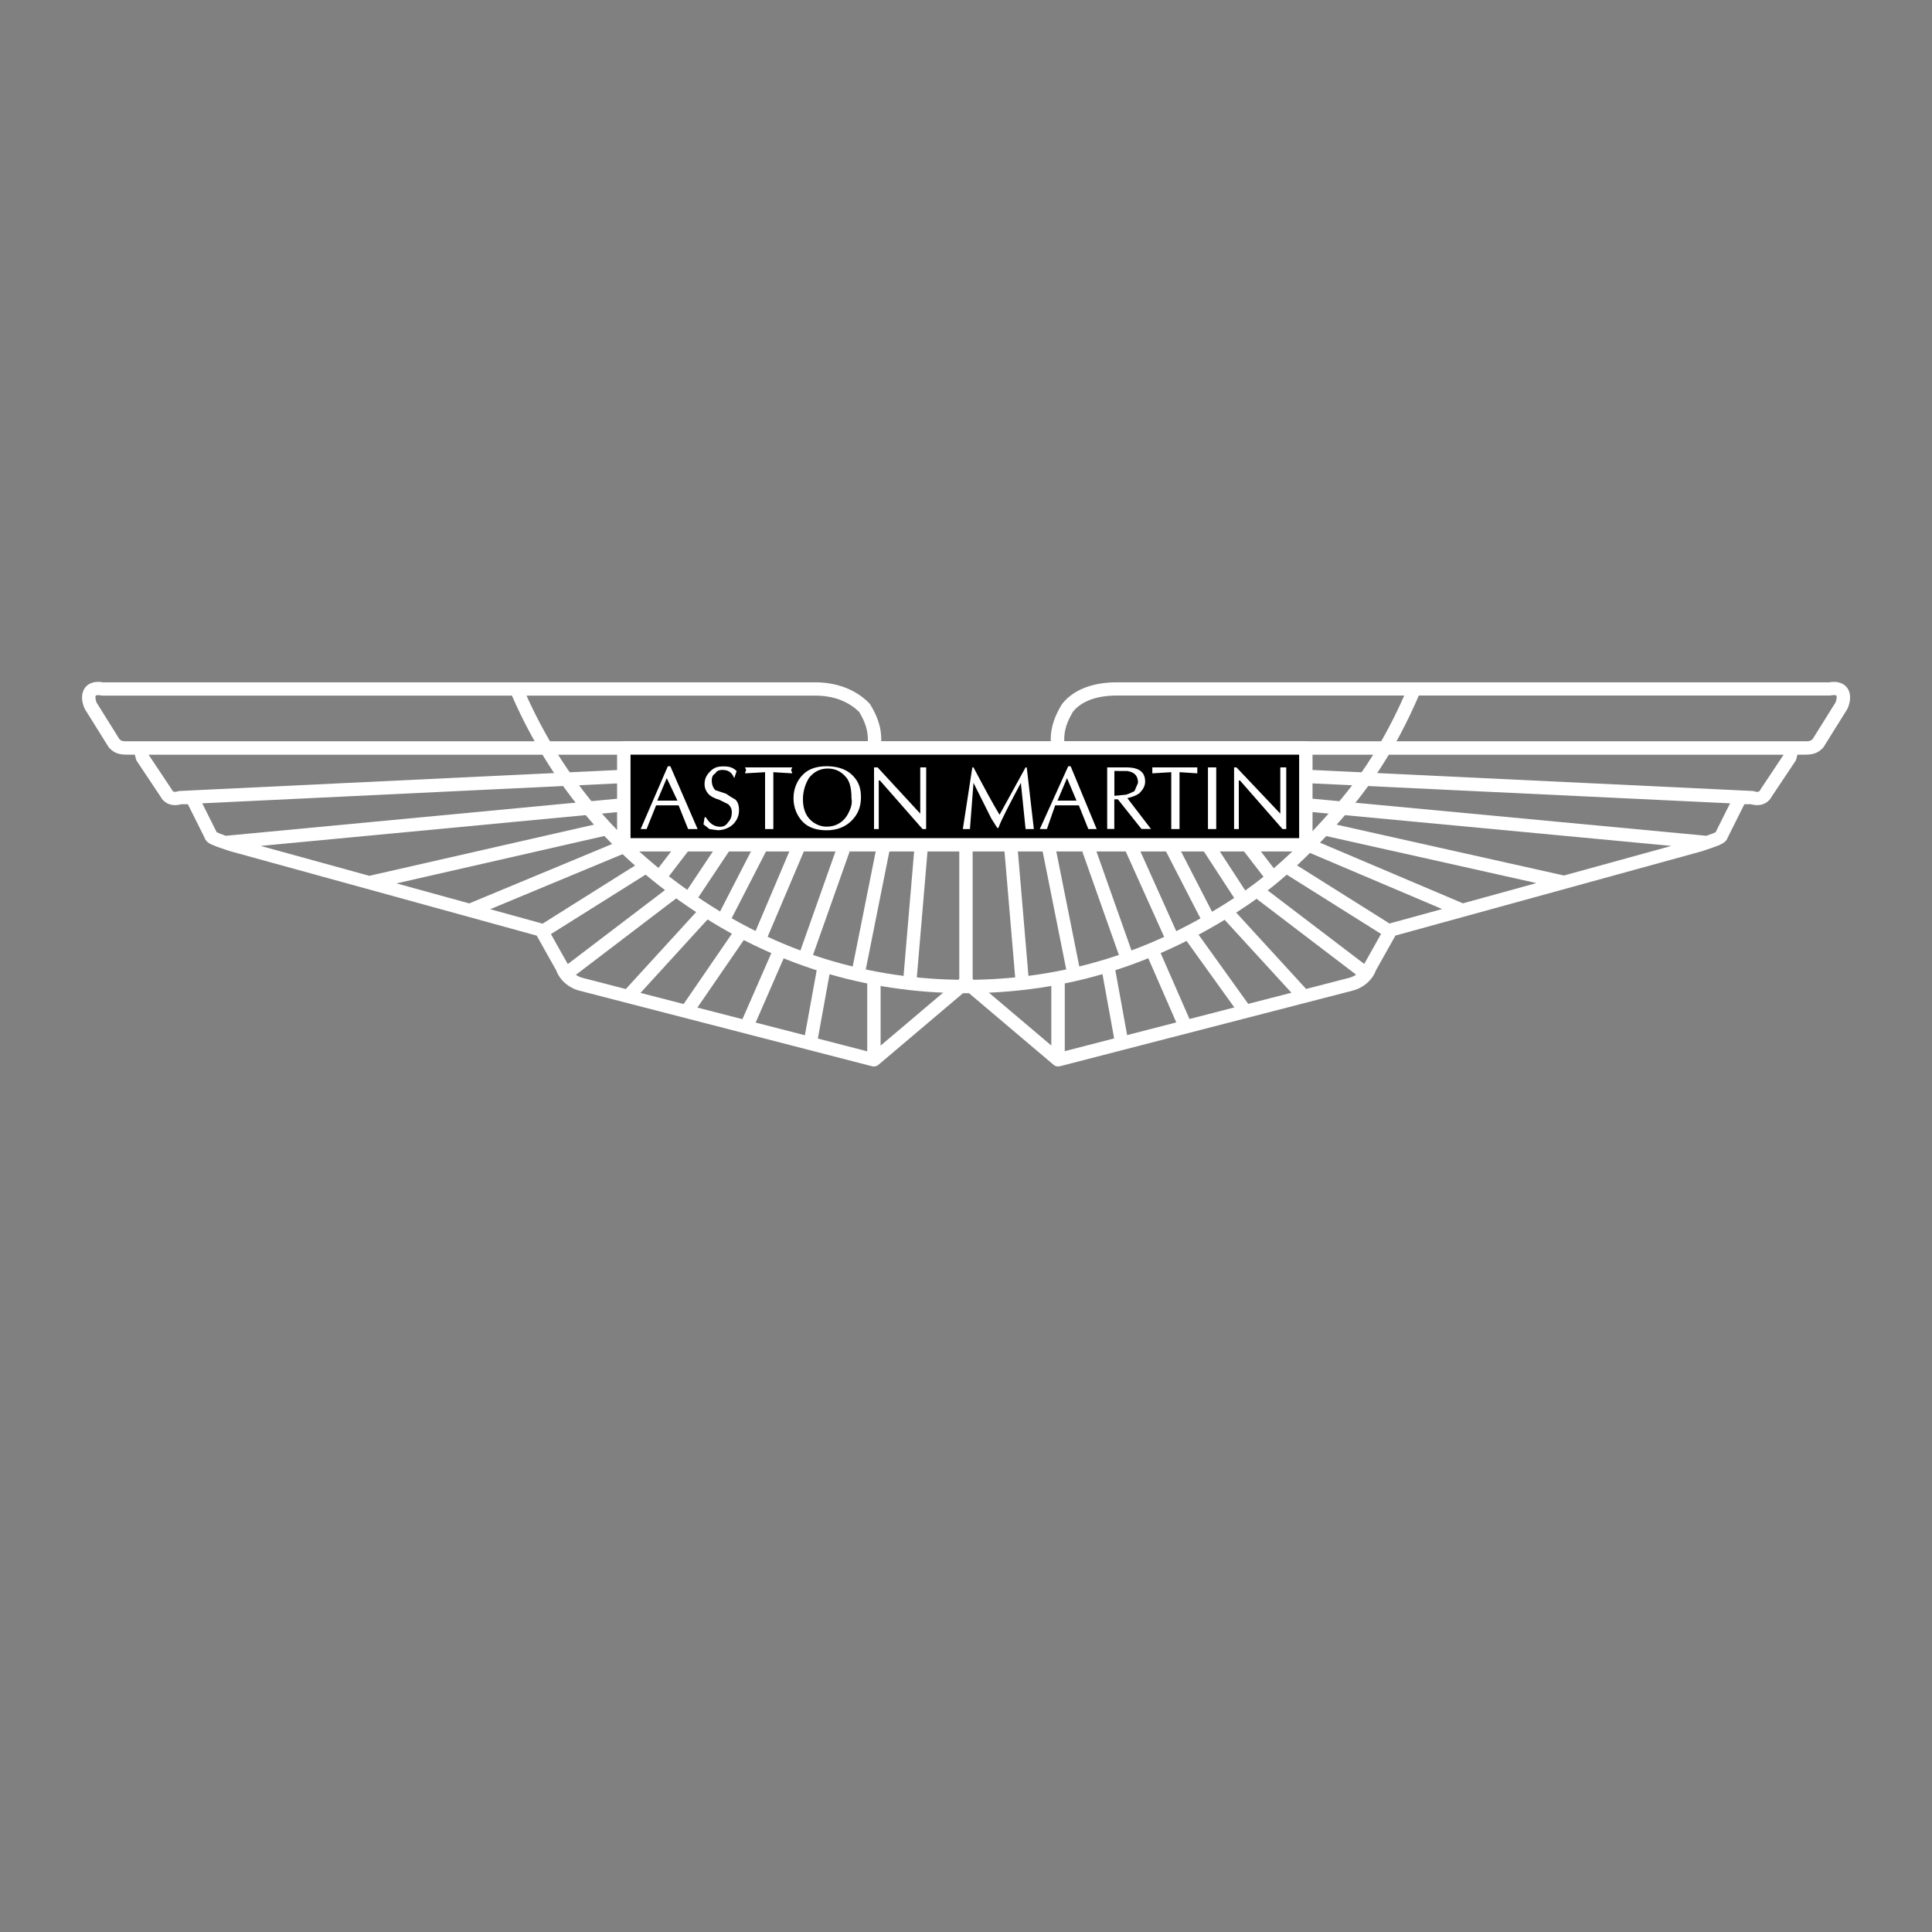 <?xml version="1.0" encoding="UTF-8"?>
<!-- Generator: Adobe Illustrator 27.5.0, SVG Export Plug-In . SVG Version: 6.00 Build 0)  -->
<svg xmlns="http://www.w3.org/2000/svg" xmlns:xlink="http://www.w3.org/1999/xlink" version="1.1" id="Layer_1" x="0px" y="0px" viewBox="0 0 2500 2500" style="enable-background:new 0 0 2500 2500;" xml:space="preserve">
<rect x="0" y="0" width="2500" height="2500" fill="#808080" stroke="none"/>
<style type="text/css">
	.st0{fill:#FFFFFF;}
	.st1{fill-rule:evenodd;clip-rule:evenodd;}
	.st2{fill-rule:evenodd;clip-rule:evenodd;fill:#FFFFFF;}
</style>
<g>
	<g>
		<path class="st0" d="M1369.1,1380c-2,0-4-0.7-5.6-2l-113.5-96.1l-113.5,96.1c-2.1,1.8-5,2.5-7.8,1.8l-378.7-97.8    c-13.9-3.5-25.7-13.7-30.2-26.2l-25.3-45.1L298,1101.5c-0.1,0-0.3-0.1-0.4-0.1c-9.1-3-16.3-5.4-21.2-7.5    c-3.5-1.4-10.2-4.2-11.8-10.2l-21.5-43h-8.6c-11.7,3.3-21.9-0.6-27.1-10.4l-30.3-45.4c-0.6-0.8-1-1.7-1.2-2.7l-1.4-5.7h-11.6    c-12.8,0-18-5.2-21.4-8.6c-0.5-0.5-0.9-1-1.2-1.5l-30.5-48.9c-0.3-0.4-0.5-0.9-0.7-1.4c-5.9-14.8-1.6-23.2,1.5-26.9    c2.8-3.4,9.5-8.7,22.6-6.3h921.4c28.3,0,52.6,9.3,70.2,27c0.5,0.5,0.9,1.1,1.3,1.7c7.8,13,14.8,27.8,14.2,47.8h219.4    c-0.6-19.9,6.4-34.7,14.2-47.8c0.2-0.3,0.4-0.7,0.7-1c14.5-18.1,39-27.7,70.9-27.7h921.4c13.1-2.3,19.8,2.9,22.7,6.3    c3.1,3.7,7.4,12.1,1.5,26.9c-0.2,0.5-0.4,0.9-0.7,1.4l-30.5,48.9c-0.3,0.6-0.8,1.1-1.2,1.5c-3.4,3.4-8.6,8.6-21.4,8.6h-11.5    l-1.4,5.7c-0.2,1-0.6,1.9-1.2,2.7l-30.3,45.4c-5.2,9.8-15.4,13.7-27.1,10.4h-8.6l-21.5,43c-1.7,5.9-8.4,8.7-11.8,10.2    c-4.9,2-11.7,4.3-21.2,7.5c-0.1,0-0.3,0.1-0.4,0.1l-396.6,109.1l-25.3,45.1c-4.5,12.5-16.3,22.7-30.2,26.2l-378.6,97.8    C1370.6,1379.9,1369.8,1380,1369.1,1380z M1360.5,1267.4h17.3v92.8l63.9-16.5l-16.9-93l17-3.1l16.7,91.8l63.6-16.4l-38.7-88.7    l15.9-6.9l39.9,91.2l58-15l-64-89.1l14.1-10.1l67.9,94.6l55.9-14.4l-91.4-99.8l12.8-11.7l97.6,106.6l55.7-14.4    c3.4-0.9,6.4-2.3,9-4.1l-131.1-99.9l10.5-13.8l131.1,99.8l21.8-38.8l-123-77.3l9.2-14.6l124.7,78.4l68.1-18.7l-176.4-74.9    l6.8-15.9l196.5,83.4l95.1-26.2l-278.5-62.3l3.8-16.9l310.3,69.4l139.1-38.3l-473.5-44.6l1.6-17.2l517.2,48.7    c5.4-1.9,9.8-3.5,11.9-4.6l18.7-37.4l-549-26.2l0.8-17.3l577.1,27.5c0.8,0,1.7,0.2,2.4,0.4c6,2,7.1-0.4,7.8-1.8    c0.2-0.3,0.3-0.6,0.5-0.9l29.7-44.6H192.3l0,0l29.7,44.6c0.2,0.3,0.4,0.6,0.5,0.9c0.7,1.4,1.9,3.8,7.8,1.8    c0.8-0.3,1.6-0.4,2.4-0.4l574.1-27.5l0.8,17.3l-545.9,26.2l18.7,37.4c2.1,1.1,6.5,2.7,11.8,4.6l514.2-48.7l1.6,17.2l-470.6,44.6    l140.5,38.7l305.9-69.7l3.8,16.9l-274.5,62.6l94.1,25.9l193.4-80.4l6.6,16l-172.9,71.9l67.8,18.7l124.7-78.4l9.2,14.6l-123.1,77.3    l21.8,38.8l131.1-99.8l10.5,13.8l-131.1,99.9c2.6,1.8,5.5,3.2,8.9,4l55.7,14.4l94.6-103.5l12.8,11.7l-88.4,96.8l55.8,14.4    l64.8-94.4l14.3,9.8l-61.3,89.2l58.3,15l39.9-91.2l15.9,6.9l-38.7,88.7l63.7,16.4l16.7-91.8l17,3.1l-16.9,93l63.9,16.5v-92.7h17.3    v85.3l101.8-86.2v-173.3h17.3v173.2l101.8,86.2V1267.4z M2337.1,959.2c5,0,6.4-0.9,8.5-2.9l29.6-47.4c1.9-5.2,1.6-8.1,1-8.8    c-0.4-0.5-2.6-1.1-6.8-0.3c-0.6,0.1-1.1,0.2-1.7,0.2h-922.2c-26.2,0-45.8,7.2-57,20.8c-7.2,12.2-11.9,23.7-11.4,38.4H2337.1z     M162.9,959.2H1123c0.5-14.5-4.1-26-11.2-37.9c-14.4-14.1-33.7-21.2-57.3-21.2H132.4c-0.6,0-1.1-0.1-1.7-0.2    c-4.3-0.9-6.5-0.2-6.8,0.3c-0.5,0.6-0.9,3.6,1,8.8l29.6,47.4C156.5,958.3,157.9,959.2,162.9,959.2L162.9,959.2z M1314.7,1277.3    l-15.3-180.3l17.2-1.5l15.3,180.3L1314.7,1277.3z M1185.3,1277.3l-17.2-1.5l15.3-180.3l17.2,1.5L1185.3,1277.3z M1382,1266    l-33.6-168.1l17-3.4l33.6,168.1L1382,1266z M1118,1266l-17-3.4l33.6-168.1l17,3.4L1118,1266z M1452.5,1248.9l-51.9-146.7l16.3-5.8    l51.9,146.7L1452.5,1248.9z M1047.4,1248.9l-16.3-5.8l51.9-146.7l16.3,5.8L1047.4,1248.9z M1510.8,1222.1l-55-122.3l15.8-7.1    l55,122.3L1510.8,1222.1z M989.2,1221.9l-15.9-6.8l51.9-122.3l15.9,6.8L989.2,1221.9z M1559.9,1201.1l-51.9-100.9l15.4-7.9    l51.9,100.9L1559.9,1201.1z M940.1,1201.1l-15.4-7.9l51.9-100.9l15.4,7.9L940.1,1201.1z M896.9,1171.3l-14.4-9.6l48.9-73.4    l14.4,9.6L896.9,1171.3z M1603.1,1171.3l-45.8-70.3l14.5-9.4l45.8,70.3L1603.1,1171.3z M1640.1,1141.2l-30.5-39.7l13.7-10.5    l30.5,39.7L1640.1,1141.2z M859.9,1141.2l-13.7-10.5l30.5-39.7l13.7,10.5L859.9,1141.2z"></path>
	</g>
	<g>
		<path class="st1" d="M1689.7,1093.2V967.9H807.2v125.3H1689.7z"></path>
		<path class="st0" d="M1689.7,1101.8H807.2c-4.8,0-8.7-3.9-8.7-8.7V967.9c0-4.8,3.9-8.7,8.7-8.7h882.5c4.8,0,8.7,3.9,8.7,8.7v125.3    C1698.4,1098,1694.5,1101.8,1689.7,1101.8z M815.9,1084.5h865.2v-108H815.9V1084.5z"></path>
	</g>
	<g>
		<path class="st0" d="M1250,1285.2c-130.4,0-251.2-37.5-359.1-111.6c-52.5-35.6-98.6-77.1-136.9-123.5    c-38.6-46.8-70.7-100.1-95.2-158.4l15.9-6.7c23.9,56.8,55,108.6,92.6,154.1c37.2,45.1,82.1,85.5,133.3,120.2    c105,72,222.5,108.6,349.4,108.6c62.4,0,123.3-9,181.1-26.8c56.7-17.4,112.4-44,165.4-78.8c44.3-28.7,85.1-65.9,132.5-120.7    c37.5-43.2,68-93.5,93.3-153.6l15.9,6.7c-26,61.8-57.5,113.6-96.1,158.2c-48.5,56.1-90.5,94.3-136.2,123.9    c-54.3,35.7-111.4,62.9-169.8,80.9C1376.8,1276,1314.1,1285.2,1250,1285.2z"></path>
	</g>
	<g>
		<path class="st2" d="M867.4,991.5l35.3,81.3h-12.3l-12.3-30.7H849l-12.3,30.7h-7.7l35.2-81.3H867.4z M876.6,1036l-13.8-29.1    l-12.3,29.1H876.6z M948.6,1066.6c-4.6,4.6-12.3,7.7-19.9,7.7l-10.7-1.5l-7.7-6.1l1.5-9.2h1.5c4.6,7.7,10.7,12.3,18.4,12.3    c4.6,0,7.7-1.5,10.7-6.1c3.1-3.1,4.6-7.7,4.6-12.3c0-4.6-1.5-7.7-4.6-10.7l-12.3-6.1c-6.1-1.5-10.7-4.6-12.3-6.1    c-4.6-4.6-6.1-9.2-6.1-13.8c0-7.7,3-12.3,7.7-16.9c4.6-4.6,9.2-6.1,16.9-6.1c7.7,0,12.3,1.5,16.9,6.1l-3.1,9.2    c-3.1-7.7-7.7-10.7-15.3-10.7c-4.6,0-7.7,1.5-9.2,4.6c-3.1,1.5-4.6,4.6-4.6,9.2s1.5,9.2,4.6,12.3l13.8,4.6    c4.6,3.1,9.2,6.1,12.3,7.7c3.1,3.1,4.6,7.7,4.6,13.8C956.3,1055.9,953.3,1062,948.6,1066.6L948.6,1066.6z M1023.7,996.1l1.5,4.6    l-24.5-1.5v73.6H990v-73.6l-26,1.5l1.5-4.6L964,993h61.3L1023.7,996.1L1023.7,996.1z M1048.2,1060.5c6.1,6.1,13.8,9.2,21.5,9.2    c10.7,0,19.9-4.6,26-13.8c4.6-7.7,7.7-15.3,6.1-23c0-10.7-1.5-19.9-6.1-26.1c-6.1-7.7-13.8-12.3-24.5-12.3s-18.4,4.6-24.5,12.3    c-4.6,7.7-7.7,16.9-7.7,27.6C1039,1045.2,1042.1,1054.4,1048.2,1060.5L1048.2,1060.5z M1026.8,1032.9c0-12.3,4.6-23,12.3-30.7    c7.7-7.7,18.4-10.7,30.6-10.7c12.3,0,23,3.1,30.6,9.2c9.2,7.7,13.8,16.9,13.8,30.7s-4.6,23-12.3,30.7s-18.4,12.3-32.2,12.3    c-12.3,0-23-3.1-30.6-10.7C1031.4,1055.9,1026.8,1045.2,1026.8,1032.9L1026.8,1032.9z M1198.4,1072.8h-4.6l-55.2-62.9h-1.5v62.9    h-6.1V993h4.6l55.2,59.8V993h7.7L1198.4,1072.8L1198.4,1072.8z M1259.7,993c13.8,26.1,24.5,46,33.7,61.3l33.7-61.3h1.5l9.2,79.8    h-10.7l-6.1-59.8c-13.8,26.1-24.5,46-29.1,58.3h-1.5l-7.7-12.3l-23-46l-4.6,59.8h-9.2l12.3-79.8L1259.7,993L1259.7,993z     M1414.4,1072.8h-6.1l-12.3-30.7h-30.6l-10.7,30.7h-9.2l36.8-81.3h3.1l33.7,81.3H1414.4L1414.4,1072.8z M1393,1036l-12.3-29.1    l-12.3,29.1H1393z M1442,997.6v32.2l15.3-1.5c4.6-1.5,7.7-3.1,10.7-4.6l4.6-10.7c0-9.2-4.6-13.8-13.8-15.3L1442,997.6L1442,997.6z     M1457.3,993c16.8,0,24.5,6.1,24.5,18.4c0,6.1-3.1,10.7-7.7,15.3c-4.6,3.1-9.2,4.6-15.3,6.1l30.6,39.9h-12.3l-30.6-38.4h-4.6v38.4    h-9.2V993L1457.3,993L1457.3,993L1457.3,993z M1515.6,1072.8v-73.6l-24.5,1.5V993h58.2v7.7l-23-1.5v73.6H1515.6z M1573.8,993v79.8    h-10.7V993H1573.8z M1664.2,1072.8h-4.6l-55.1-62.9h-1.5v62.9h-6.1V993h3.1l56.7,59.8V993h7.7V1072.8z"></path>
	</g>
</g>
</svg>
